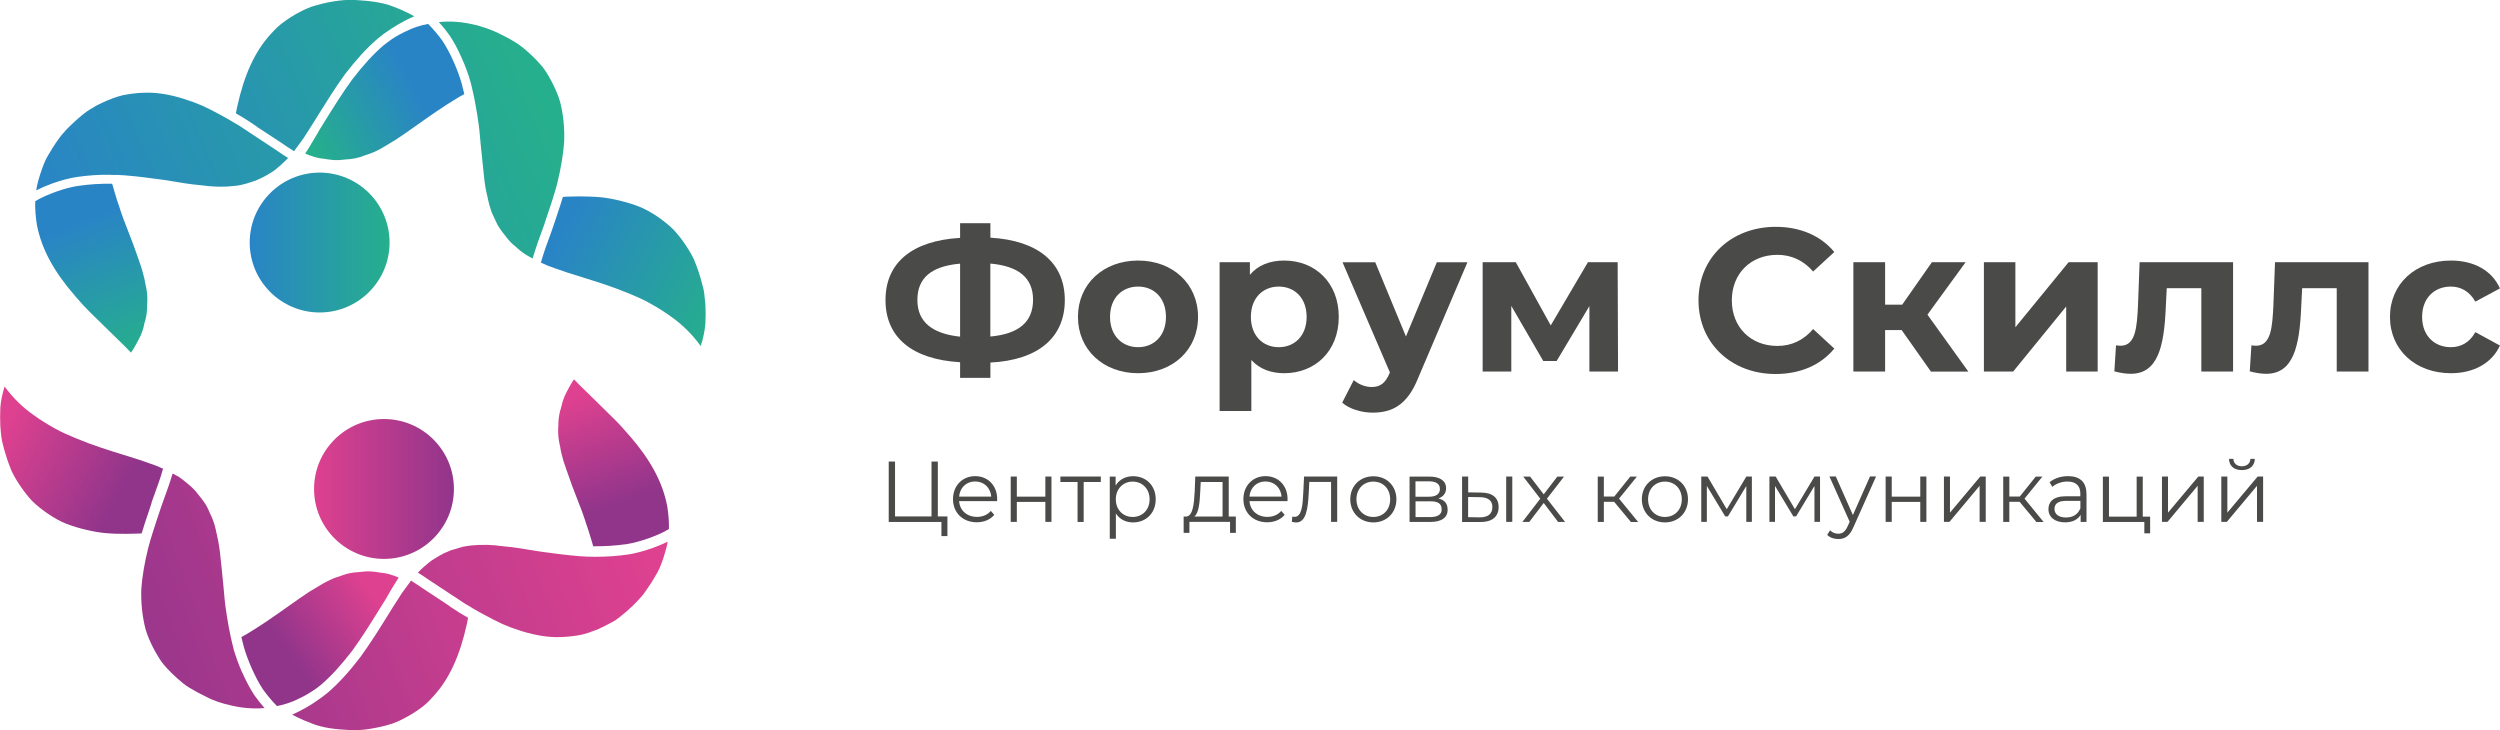 <?xml version="1.0" encoding="UTF-8"?> <svg xmlns="http://www.w3.org/2000/svg" xmlns:xlink="http://www.w3.org/1999/xlink" id="_Слой_2" data-name="Слой 2" viewBox="0 0 380.35 111.09"><defs><style> .cls-1 { fill: url(#_Безымянный_градиент_40-5); } .cls-1, .cls-2, .cls-3, .cls-4, .cls-5, .cls-6, .cls-7, .cls-8, .cls-9, .cls-10, .cls-11, .cls-12, .cls-13, .cls-14, .cls-15 { stroke-width: 0px; } .cls-2 { fill: url(#_Безымянный_градиент_40-6); } .cls-3 { fill: url(#_Безымянный_градиент_60-4); } .cls-4 { fill: url(#_Безымянный_градиент_60-5); } .cls-5 { fill: url(#_Безымянный_градиент_60-3); } .cls-6 { fill: url(#_Безымянный_градиент_40-4); } .cls-7 { fill: url(#_Безымянный_градиент_40-2); } .cls-8 { fill: url(#_Безымянный_градиент_60-6); } .cls-9 { fill: url(#_Безымянный_градиент_60-2); } .cls-10 { fill: url(#_Безымянный_градиент_29); } .cls-11 { fill: url(#_Безымянный_градиент_40); } .cls-12 { fill: url(#_Безымянный_градиент_40-3); } .cls-13 { fill: url(#_Безымянный_градиент_60); } .cls-14 { fill: url(#_Безымянный_градиент_89); } .cls-15 { fill: #4a4a49; } </style><linearGradient id="_Безымянный_градиент_60" data-name="Безымянный градиент 60" x1="37.87" y1="36.9" x2="59.38" y2="36.9" gradientUnits="userSpaceOnUse"><stop offset="0" stop-color="#2984c6"></stop><stop offset="1" stop-color="#26af8c"></stop></linearGradient><linearGradient id="_Безымянный_градиент_29" data-name="Безымянный градиент 29" x1="47.66" y1="74.39" x2="69.17" y2="74.39" gradientUnits="userSpaceOnUse"><stop offset="0" stop-color="#de418f"></stop><stop offset="1" stop-color="#91358b"></stop></linearGradient><linearGradient id="_Безымянный_градиент_89" data-name="Безымянный градиент 89" x1="46.49" y1="20.93" x2="62.51" y2="12.25" gradientUnits="userSpaceOnUse"><stop offset="0" stop-color="#26af8c"></stop><stop offset="1" stop-color="#2984c6"></stop></linearGradient><linearGradient id="_Безымянный_градиент_60-2" data-name="Безымянный градиент 60" x1="86.15" y1="33.94" x2="110.6" y2="46.44" xlink:href="#_Безымянный_градиент_60"></linearGradient><linearGradient id="_Безымянный_градиент_60-3" data-name="Безымянный градиент 60" x1="15.99" y1="46.07" x2="83.5" y2="17.29" xlink:href="#_Безымянный_градиент_60"></linearGradient><linearGradient id="_Безымянный_градиент_60-4" data-name="Безымянный градиент 60" x1="12.18" y1="33.64" x2="20.3" y2="53.99" xlink:href="#_Безымянный_градиент_60"></linearGradient><linearGradient id="_Безымянный_градиент_60-5" data-name="Безымянный градиент 60" x1="15.18" y1="25.18" x2="73" y2=".53" xlink:href="#_Безымянный_градиент_60"></linearGradient><linearGradient id="_Безымянный_градиент_60-6" data-name="Безымянный градиент 60" x1="5.59" y1="30.81" x2="74.25" y2="1.53" xlink:href="#_Безымянный_градиент_60"></linearGradient><linearGradient id="_Безымянный_градиент_40" data-name="Безымянный градиент 40" x1="44.09" y1="99.65" x2="56.9" y2="90.54" gradientUnits="userSpaceOnUse"><stop offset="0" stop-color="#91358b"></stop><stop offset="1" stop-color="#de418f"></stop></linearGradient><linearGradient id="_Безымянный_градиент_40-2" data-name="Безымянный градиент 40" x1="17.82" y1="75.73" x2=".01" y2="66.42" xlink:href="#_Безымянный_градиент_40"></linearGradient><linearGradient id="_Безымянный_градиент_40-3" data-name="Безымянный градиент 40" x1="11.69" y1="97.58" x2="89.22" y2="69.81" xlink:href="#_Безымянный_градиент_40"></linearGradient><linearGradient id="_Безымянный_градиент_40-4" data-name="Безымянный градиент 40" x1="94.66" y1="76.29" x2="88.93" y2="59.93" xlink:href="#_Безымянный_градиент_40"></linearGradient><linearGradient id="_Безымянный_градиент_40-5" data-name="Безымянный градиент 40" x1="22.64" y1="112.99" x2="90.28" y2="88.77" xlink:href="#_Безымянный_градиент_40"></linearGradient><linearGradient id="_Безымянный_градиент_40-6" data-name="Безымянный градиент 40" x1="19.22" y1="111.43" x2="98.8" y2="82.94" xlink:href="#_Безымянный_градиент_40"></linearGradient></defs><g id="_Слой_1-2" data-name="Слой 1"><g><g><g><path class="cls-15" d="M150.68,55.14v2.35h-4.61v-2.38c-7.33-.43-11.35-3.8-11.35-9.46s4.02-9.03,11.35-9.46v-2.23h4.61v2.2c7.3.43,11.32,3.84,11.32,9.5s-3.99,9.12-11.32,9.5ZM146.07,51.21v-11.1c-4.39.4-6.5,2.17-6.5,5.54s2.32,5.13,6.5,5.57ZM157.17,45.61c0-3.34-2.2-5.13-6.5-5.51v11.1c4.36-.4,6.5-2.23,6.5-5.6Z"></path><path class="cls-15" d="M164,48.21c0-5.01,3.87-8.57,9.15-8.57s9.12,3.56,9.12,8.57-3.84,8.57-9.12,8.57-9.15-3.56-9.15-8.57ZM177.39,48.21c0-2.88-1.82-4.61-4.24-4.61s-4.27,1.73-4.27,4.61,1.86,4.61,4.27,4.61,4.24-1.73,4.24-4.61Z"></path><path class="cls-15" d="M203.68,48.21c0,5.23-3.62,8.57-8.29,8.57-2.07,0-3.77-.65-5.01-2.01v7.76h-4.83v-22.64h4.61v1.92c1.21-1.45,3-2.17,5.23-2.17,4.67,0,8.29,3.34,8.29,8.57ZM198.79,48.21c0-2.88-1.83-4.61-4.24-4.61s-4.24,1.73-4.24,4.61,1.83,4.61,4.24,4.61,4.24-1.73,4.24-4.61Z"></path><path class="cls-15" d="M223.26,39.89l-7.52,17.66c-1.61,4.02-3.9,5.23-6.9,5.23-1.7,0-3.56-.56-4.64-1.52l1.76-3.43c.74.65,1.76,1.05,2.72,1.05,1.33,0,2.07-.59,2.72-2.07l.06-.15-7.21-16.76h4.98l4.67,11.29,4.7-11.29h4.64Z"></path><path class="cls-15" d="M241.81,56.53v-9.96l-4.98,8.35h-2.04l-4.86-8.38v9.99h-4.36v-16.64h5.04l5.32,9.62,5.66-9.62h4.52l.06,16.64h-4.36Z"></path><path class="cls-15" d="M258.41,45.71c0-6.53,5.01-11.2,11.75-11.2,3.74,0,6.87,1.36,8.91,3.83l-3.22,2.97c-1.45-1.67-3.28-2.54-5.44-2.54-4.05,0-6.93,2.85-6.93,6.93s2.88,6.93,6.93,6.93c2.17,0,3.99-.87,5.44-2.57l3.22,2.97c-2.04,2.5-5.17,3.87-8.94,3.87-6.71,0-11.72-4.67-11.72-11.2Z"></path><path class="cls-15" d="M289.31,50.22h-2.51v6.31h-4.83v-16.64h4.83v6.46h2.6l4.52-6.46h5.13l-5.81,7.98,6.22,8.66h-5.69l-4.45-6.31Z"></path><path class="cls-15" d="M301.83,39.89h4.79v9.9l8.1-9.9h4.42v16.64h-4.79v-9.9l-8.07,9.9h-4.45v-16.64Z"></path><path class="cls-15" d="M339.74,39.89v16.64h-4.83v-12.68h-5.26l-.15,2.94c-.25,5.94-1.21,10.08-5.32,10.08-.74,0-1.55-.12-2.5-.37l.25-3.96c.25.03.5.06.71.06,2.29,0,2.47-2.88,2.63-6.03l.25-6.68h14.23Z"></path><path class="cls-15" d="M360.34,39.89v16.64h-4.83v-12.68h-5.26l-.15,2.94c-.25,5.94-1.21,10.08-5.32,10.08-.74,0-1.55-.12-2.5-.37l.25-3.96c.25.03.5.06.71.06,2.29,0,2.47-2.88,2.63-6.03l.25-6.68h14.23Z"></path><path class="cls-15" d="M363.61,48.21c0-5.01,3.87-8.57,9.28-8.57,3.5,0,6.25,1.52,7.45,4.24l-3.74,2.01c-.9-1.58-2.23-2.29-3.74-2.29-2.44,0-4.36,1.7-4.36,4.61s1.92,4.61,4.36,4.61c1.52,0,2.85-.68,3.74-2.29l3.74,2.04c-1.21,2.66-3.96,4.21-7.45,4.21-5.41,0-9.28-3.56-9.28-8.57Z"></path></g><g><path class="cls-15" d="M144.14,78.57v2.99h-.91v-2.15h-8.02v-9.19h.96v8.35h5.55v-8.35h.96v8.35h1.46Z"></path><path class="cls-15" d="M151.69,76.24h-5.77c.1,1.44,1.21,2.4,2.72,2.4.84,0,1.59-.3,2.11-.91l.52.6c-.62.73-1.57,1.13-2.66,1.13-2.15,0-3.62-1.47-3.62-3.52s1.43-3.5,3.37-3.5,3.35,1.43,3.35,3.5c0,.08-.01.18-.01.29ZM145.92,75.55h4.89c-.12-1.35-1.1-2.3-2.45-2.3s-2.32.94-2.44,2.3Z"></path><path class="cls-15" d="M153.77,72.5h.93v3.06h4.34v-3.06h.93v6.9h-.93v-3.04h-4.34v3.04h-.93v-6.9Z"></path><path class="cls-15" d="M167.48,73.33h-2.61v6.08h-.93v-6.08h-2.61v-.83h6.15v.83Z"></path><path class="cls-15" d="M175.83,75.96c0,2.1-1.47,3.52-3.44,3.52-1.1,0-2.05-.47-2.62-1.36v3.84h-.93v-9.45h.89v1.36c.56-.92,1.52-1.42,2.66-1.42,1.97,0,3.44,1.42,3.44,3.5ZM174.9,75.96c0-1.6-1.12-2.69-2.57-2.69s-2.57,1.09-2.57,2.69,1.1,2.69,2.57,2.69,2.57-1.08,2.57-2.69Z"></path><path class="cls-15" d="M188.02,78.59v2.48h-.88v-1.67h-6.18v1.67h-.88v-2.48h.39c1.02-.07,1.19-1.92,1.29-3.78l.09-2.31h5.09v6.09h1.08ZM181.7,78.59h4.3v-5.26h-3.32l-.08,1.54c-.07,1.57-.21,3.2-.91,3.73Z"></path><path class="cls-15" d="M195.87,76.24h-5.77c.1,1.44,1.21,2.4,2.72,2.4.84,0,1.59-.3,2.11-.91l.52.6c-.62.73-1.57,1.13-2.66,1.13-2.15,0-3.62-1.47-3.62-3.52s1.43-3.5,3.37-3.5,3.35,1.43,3.35,3.5c0,.08-.01.18-.01.29ZM190.09,75.55h4.89c-.12-1.35-1.1-2.3-2.45-2.3s-2.32.94-2.44,2.3Z"></path><path class="cls-15" d="M203.44,72.5v6.9h-.93v-6.08h-3.31l-.09,1.71c-.12,2.42-.42,4.46-1.9,4.46-.21,0-.42-.04-.67-.1l.07-.8c.12.03.24.05.33.05,1.14,0,1.25-1.85,1.34-3.67l.12-2.47h5.05Z"></path><path class="cls-15" d="M205.43,75.96c0-2.05,1.5-3.5,3.52-3.5s3.5,1.46,3.5,3.5-1.48,3.52-3.5,3.52-3.52-1.47-3.52-3.52ZM211.5,75.96c0-1.61-1.09-2.69-2.56-2.69s-2.57,1.08-2.57,2.69,1.1,2.69,2.57,2.69,2.56-1.08,2.56-2.69Z"></path><path class="cls-15" d="M220.25,77.53c0,1.19-.87,1.88-2.66,1.88h-3.14v-6.9h3.04c1.56,0,2.52.63,2.52,1.77,0,.77-.45,1.3-1.17,1.56.96.22,1.4.79,1.4,1.69ZM215.35,75.57h2.07c1.06,0,1.65-.41,1.65-1.18s-.59-1.16-1.65-1.16h-2.07v2.34ZM219.33,77.48c0-.83-.53-1.21-1.69-1.21h-2.28v2.4h2.19c1.17,0,1.79-.37,1.79-1.19Z"></path><path class="cls-15" d="M228,77.15c0,1.47-1.01,2.3-2.83,2.27h-2.73v-6.92h.93v2.41l1.97.03c1.73.01,2.66.79,2.66,2.21ZM227.05,77.15c0-1.02-.66-1.5-1.94-1.51l-1.75-.03v3.07l1.75.03c1.27.01,1.94-.53,1.94-1.56ZM229.15,72.5h.93v6.9h-.93v-6.9Z"></path><path class="cls-15" d="M237.05,79.41l-2.19-2.89-2.2,2.89h-1.05l2.73-3.54-2.6-3.36h1.05l2.07,2.7,2.07-2.7h1.02l-2.6,3.36,2.76,3.54h-1.06Z"></path><path class="cls-15" d="M245.59,76.34h-1.58v3.07h-.93v-6.9h.93v3.03h1.59l2.43-3.03h1.01l-2.72,3.35,2.91,3.56h-1.1l-2.55-3.07Z"></path><path class="cls-15" d="M249.79,75.96c0-2.05,1.5-3.5,3.52-3.5s3.5,1.46,3.5,3.5-1.48,3.52-3.5,3.52-3.52-1.47-3.52-3.52ZM255.87,75.96c0-1.61-1.09-2.69-2.56-2.69s-2.57,1.08-2.57,2.69,1.1,2.69,2.57,2.69,2.56-1.08,2.56-2.69Z"></path><path class="cls-15" d="M266.53,72.5v6.9h-.85v-5.46l-2.79,4.62h-.42l-2.79-4.63v5.47h-.85v-6.9h.95l2.93,4.97,2.98-4.97h.87Z"></path><path class="cls-15" d="M276.9,72.5v6.9h-.85v-5.46l-2.79,4.62h-.42l-2.79-4.63v5.47h-.85v-6.9h.95l2.93,4.97,2.98-4.97h.87Z"></path><path class="cls-15" d="M285.42,72.5l-3.45,7.73c-.58,1.35-1.31,1.78-2.3,1.78-.64,0-1.26-.21-1.68-.63l.43-.7c.34.34.76.52,1.26.52.62,0,1.04-.29,1.43-1.15l.3-.67-3.08-6.89h.97l2.6,5.87,2.6-5.87h.92Z"></path><path class="cls-15" d="M286.88,72.5h.93v3.06h4.34v-3.06h.93v6.9h-.93v-3.04h-4.34v3.04h-.93v-6.9Z"></path><path class="cls-15" d="M295.74,72.5h.93v5.49l4.61-5.49h.83v6.9h-.93v-5.49l-4.59,5.49h-.84v-6.9Z"></path><path class="cls-15" d="M307.28,76.34h-1.58v3.07h-.93v-6.9h.93v3.03h1.59l2.43-3.03h1.01l-2.72,3.35,2.91,3.56h-1.1l-2.55-3.07Z"></path><path class="cls-15" d="M317.44,75.13v4.28h-.89v-1.08c-.42.71-1.23,1.14-2.38,1.14-1.56,0-2.52-.81-2.52-2.01,0-1.06.68-1.96,2.66-1.96h2.19v-.42c0-1.18-.67-1.82-1.96-1.82-.89,0-1.73.32-2.3.81l-.42-.7c.7-.59,1.72-.93,2.81-.93,1.79,0,2.8.89,2.8,2.68ZM316.51,77.33v-1.13h-2.17c-1.34,0-1.77.53-1.77,1.23,0,.8.64,1.3,1.75,1.3s1.82-.5,2.19-1.4Z"></path><path class="cls-15" d="M327.12,78.59v2.55h-.88v-1.73h-6.31v-6.9h.93v6.09h4.21v-6.09h.93v6.09h1.12Z"></path><path class="cls-15" d="M328.91,72.5h.93v5.49l4.61-5.49h.83v6.9h-.93v-5.49l-4.59,5.49h-.84v-6.9Z"></path><path class="cls-15" d="M337.94,72.5h.93v5.49l4.61-5.49h.83v6.9h-.93v-5.49l-4.59,5.49h-.84v-6.9ZM339.12,69.81h.67c.01.7.54,1.13,1.29,1.13s1.27-.43,1.3-1.13h.67c-.03,1.1-.8,1.71-1.97,1.71s-1.93-.6-1.96-1.71Z"></path></g></g><g><path class="cls-13" d="M48.63,26.26c-5.87,0-10.64,4.77-10.64,10.64s4.77,10.64,10.64,10.64,10.64-4.77,10.64-10.64-4.77-10.64-10.64-10.64Z"></path><circle class="cls-10" cx="58.42" cy="74.39" r="10.64"></circle><path class="cls-14" d="M58.97,6.43l-.06.04c-.19.15-.38.29-.57.44-1.54,1.32-3.05,2.97-4.76,5.19-1.53,2.11-2.82,4.18-4.06,6.18l-.06.1c-.29.47-.58.94-.86,1.39-.12.21-.24.41-.36.62-.22.39-.44.77-.67,1.13-.24.44-.51.85-.76,1.25l-.24.38c-.05.07-.09.15-.14.22.25.11.48.2.71.28h.03c.47.19.93.32,1.43.42.19.02.42.05.67.09h.05c.72.12,1.54.25,2.37.19.2-.03.4-.04.61-.06.1,0,.2-.02.3-.03.46-.03.94-.07,1.38-.16.39-.08.77-.19,1.05-.28l.47-.18c.21-.07.42-.15.63-.21.63-.21,1.28-.51,1.98-.91l2.11-1.27c.92-.61,1.94-1.31,3.31-2.29,1.75-1.24,3.92-2.78,6.32-4.21.18-.1.36-.2.55-.3l.24-.13c-.11-.47-.23-.97-.39-1.59-.32-1.09-.71-2.16-1.21-3.29-.56-1.27-1.13-2.32-1.72-3.22-.67-.93-1.4-1.79-2.18-2.58-1.27.24-2.33.59-3.33,1.1-.75.34-1.46.73-2.17,1.2l-.21.15c-.15.11-.3.21-.45.33Z"></path><path class="cls-9" d="M107.28,46c-.07-.82-.13-1.67-.37-2.49-.36-1.44-.81-2.81-1.34-4.06-.5-1.03-1.13-2.04-1.97-3.17-.33-.43-.7-.87-1.11-1.32-.39-.4-.83-.77-1.24-1.1-.81-.66-1.71-1.26-2.66-1.78-.9-.52-1.95-.89-2.86-1.17-.96-.29-1.96-.53-2.99-.71-.9-.17-1.9-.26-3.06-.29-.99-.04-2.01-.04-3.13,0-.3,0-.61.03-.91.05-.26.87-.55,1.74-.83,2.57l-.23.7c-.17.49-.33.96-.48,1.42-.12.37-.26.76-.4,1.13l-.17.46c-.21.54-.38,1.01-.53,1.46-.24.67-.42,1.3-.61,1.9v.04c-.03.08-.06.15-.08.23l-.02.09c.76.36,1.46.64,2.19.88,1.23.45,2.56.87,4.04,1.32l.12.04c2.22.69,4.52,1.41,6.87,2.38l.44.18c.98.41,1.99.84,2.9,1.37,1.1.6,2.15,1.26,3.13,1.96,1.79,1.25,3.31,2.74,4.63,4.56.41-1.28.63-2.4.71-3.49.05-.91.05-1.83,0-2.74l-.02-.4Z"></path><path class="cls-5" d="M70.28,8.9c.54,1.21.96,2.35,1.28,3.48.14.49.25.98.35,1.44.05.18.09.37.13.56.04.19.08.39.12.59.07.32.13.65.19.99.2,1.05.35,2.09.49,3.07.08.63.15,1.32.22,2.17l.08.87c.12,1.29.25,2.51.38,3.68l.19,1.78c.11.9.25,1.65.43,2.32l.02.08c.03.19.07.38.12.55.04.19.08.37.13.56.05.21.11.4.18.6.04.15.08.27.13.4v.03s.03.03.03.06c0,.02.01.03.02.05v.04c.08.18.16.37.25.56.02.06.05.12.08.17.06.16.13.31.2.43l.36.76s.04.09.07.13c.12.2.25.4.39.61.1.15.22.31.35.48l.45.57c.15.21.31.42.49.61.15.18.32.35.55.57.09.09.2.18.29.25l.06.05c.09.07.18.14.26.22.01.01.04.03.06.05.02.02.04.03.05.05.07.06.13.11.19.17.06.05.12.1.18.15.05.03.09.07.12.1.14.12.31.24.48.36.15.1.31.2.47.3.11.07.23.14.35.21.09.06.18.1.25.14.11.06.21.12.32.17.01-.03.02-.06.03-.09v-.04c.2-.63.39-1.28.63-1.97.1-.3.21-.6.32-.92.07-.19.14-.38.21-.58l.12-.32c.15-.4.31-.82.44-1.22.07-.22.15-.45.22-.68.08-.24.16-.49.25-.75l.16-.47c.27-.79.54-1.61.79-2.43l.07-.24c.04-.11.07-.23.11-.34.03-.09.05-.18.08-.27.03-.1.06-.21.09-.32.09-.33.18-.64.26-.96.55-2.3.88-4.31,1.01-6.13.08-2.15-.12-4.15-.62-6.12-.29-.96-.68-1.91-1.2-2.91-.06-.13-.13-.25-.2-.38l-.02-.04c-.11-.2-.22-.4-.34-.6-.12-.21-.24-.41-.36-.59-.22-.34-.43-.63-.63-.88-.03-.04-.07-.08-.1-.11-.06-.07-.12-.13-.18-.2-.77-.89-1.67-1.74-2.75-2.62-.47-.37-1.03-.74-1.71-1.12-.19-.11-.38-.22-.58-.32-.2-.11-.4-.21-.6-.31-.12-.06-.24-.12-.37-.18-.12-.06-.25-.13-.37-.19-1.22-.57-2.47-1-3.7-1.29-.7-.16-1.34-.27-1.97-.35-.89-.1-1.68-.13-2.44-.09-.17,0-.33,0-.48.03-.15,0-.3.02-.44.03.63.7,1.17,1.37,1.65,2.06.66.99,1.26,2.11,1.84,3.44Z"></path><path class="cls-3" d="M11.37,44.97l.42.48c.61.7,1.19,1.36,1.87,2.02l2.42,2.37c.66.66,1.2,1.19,1.71,1.67l.29.28c.66.64,1.28,1.25,1.85,1.86.42-.6.76-1.22,1.15-1.97.26-.46.46-.91.6-1.37.08-.21.13-.42.18-.62l.03-.14c.05-.24.12-.56.23-.87.18-.68.27-1.4.26-2.15h0c.06-.91.05-1.56-.04-2.18-.05-.37-.12-.74-.21-1.1l-.08-.4c-.04-.24-.08-.48-.15-.72-.15-.67-.37-1.41-.7-2.33-.15-.39-.29-.79-.42-1.19l-.04-.11c-.13-.39-.27-.78-.42-1.19l-1.02-2.65c-.38-.94-.7-1.81-1.04-2.83v-.04c-.33-.95-.66-1.93-.95-2.97v-.04c-.09-.28-.17-.56-.25-.83-1.75-.02-3.43.08-5.16.33-1.05.16-2.12.44-3.47.92-.96.36-2.08.8-3.07,1.41-.04,1.05.04,2.22.25,3.58.7,3.64,2.53,7.06,5.76,10.77Z"></path><path class="cls-4" d="M39.09,19.3l.14.09,3.5,2.29c.77.54,1.41.96,2,1.32.23-.3.45-.61.69-.93l.27-.37c.16-.22.32-.45.48-.66.42-.64.85-1.32,1.3-2.03l.04-.06c.24-.39.49-.79.74-1.19l.21-.34c1.23-1.97,2.5-4.01,4.03-6.13,1.78-2.31,3.36-4.03,4.99-5.42.13-.11.27-.21.4-.32.12-.1.24-.19.36-.29.07-.05.13-.08.18-.13.75-.54,1.49-1.02,2.21-1.44.71-.4,1.52-.85,2.41-1.21-.27-.15-.56-.31-.91-.48-.69-.35-1.45-.68-2.34-1.01-1.7-.67-3.68-.86-5.58-.98-.3-.02-.59-.03-.87-.03-1.19,0-2.33.18-3.3.36-.56.11-1.22.26-1.87.45-.63.16-1.15.35-1.66.59-1.05.48-2.05,1.06-2.99,1.71-.4.29-.86.63-1.25.98-.34.32-.7.7-1.1,1.14-2.39,2.61-4.01,6.14-5.1,11.1-.03.18-.07.37-.11.56-.02.12-.05.25-.07.37.35.2.71.42,1.09.65l.24.15c.65.4,1.27.82,1.87,1.23Z"></path><path class="cls-8" d="M16.87,26.61c.12,0,.25,0,.37,0,.06,0,.13,0,.2,0,.11,0,.2,0,.3,0,.1,0,.2,0,.3.01l.99.06c1.96.16,3.77.4,5.52.64l.81.11c1.76.3,3.57.62,5.19.75.86.12,1.7.19,2.5.22.19,0,.38,0,.57,0,.6.01,1.17-.02,1.74-.09h.07c.43-.03.81-.08,1.17-.16.27-.05.5-.12.74-.19h.05c.26-.08.51-.16.76-.24.5-.14.94-.31,1.38-.53l.02-.02h.03c.42-.19.85-.42,1.31-.7l.03-.02c.19-.11.4-.23.62-.38l.06-.04c.24-.18.49-.36.72-.58l.06-.05c.19-.15.39-.32.59-.53.08-.07.16-.14.23-.21.08-.07.15-.13.2-.19.14-.13.28-.27.43-.44-.55-.34-1.16-.73-1.88-1.24l-3.79-2.5c-.54-.37-1.1-.74-1.66-1.1-.23-.14-.46-.28-.69-.41l-.32-.19c-.18-.11-.35-.21-.52-.31-.18-.1-.36-.2-.53-.3l-.14-.08c-.25-.14-.48-.28-.72-.4-.92-.51-1.85-.98-2.82-1.43-.8-.35-1.68-.67-2.86-1.05-2.01-.62-3.77-.92-5.39-.92h0c-.23,0-.44,0-.66.01-1.09.04-2.17.17-3.22.39-.13.03-.27.07-.42.12-.22.05-.43.12-.67.21-.22.06-.43.14-.66.24-.44.16-.91.36-1.41.6-.13.05-.26.12-.41.2-.14.08-.27.14-.4.2l-.35.21c-.72.4-1.37.85-1.97,1.36-.54.46-1.12.96-1.7,1.53-.19.18-.37.37-.54.55l-.06.06c-.11.12-.23.25-.34.39-.13.13-.24.26-.36.41-.67.87-1.23,1.71-1.68,2.49-.09.14-.18.29-.27.44l-.04.06s-.05.09-.07.14c-.08.12-.14.23-.2.34l-.05.1s-.02.04-.02.06c-.12.22-.21.43-.29.63-.09.21-.17.41-.24.61l-.07.2c-.22.61-.41,1.2-.58,1.81-.15.52-.24,1.03-.33,1.5.71-.36,1.5-.69,2.46-1.05,1.46-.51,2.6-.81,3.72-.98,1.71-.25,3.4-.37,5.18-.34Z"></path><path class="cls-11" d="M53.57,99.03c1.5-2.08,2.75-4.07,4.11-6.27l.4-.64c.2-.33.4-.65.6-.96.27-.49.57-1.02.89-1.55.25-.43.51-.85.85-1.37l.23-.37c-.23-.1-.43-.18-.62-.25-.49-.18-.95-.31-1.4-.4-.19-.02-.42-.05-.66-.09h-.06c-.68-.12-1.52-.25-2.34-.19-.19.03-.39.04-.6.06-.11,0-.22.02-.32.03-.45.03-.93.07-1.37.16-.36.07-.7.16-1.03.28l-.33.12c-.27.1-.52.19-.79.26-.62.22-1.28.53-1.95.91l-2.11,1.26c-1.02.67-2.08,1.42-3.21,2.22l-.1.07c-1.97,1.39-4,2.84-6.33,4.22l-.18.1c-.17.1-.35.2-.53.29.11.49.23.98.37,1.49.31,1.07.71,2.14,1.21,3.28.59,1.32,1.14,2.33,1.71,3.2.65.9,1.36,1.76,2.13,2.53,1.22-.24,2.28-.6,3.24-1.09.91-.41,1.78-.92,2.65-1.53h.03s.02-.03.03-.04c.26-.19.51-.38.74-.57,1.56-1.34,3.06-2.99,4.74-5.17Z"></path><path class="cls-7" d="M23.03,76.52c.2-.59.39-1.11.57-1.58l.08-.23c.15-.42.3-.83.44-1.23.26-.7.45-1.37.62-1.95l.05-.16.02-.06c-.72-.34-1.39-.6-2.08-.82h0c-1.28-.47-2.68-.9-4.03-1.32-2.02-.62-4.53-1.4-7-2.43l-.41-.17c-.99-.42-2.01-.85-2.93-1.38-1.14-.63-2.17-1.27-3.14-1.97-1.72-1.19-3.21-2.63-4.52-4.41-.37,1.19-.58,2.24-.65,3.26-.04.92-.04,1.84,0,2.72l.02.22c.07.96.14,1.82.38,2.66.36,1.44.81,2.8,1.34,4.05.49,1.02,1.14,2.05,1.96,3.14.32.43.68.87,1.1,1.32.38.39.82.76,1.23,1.09.84.66,1.72,1.26,2.64,1.77.9.53,1.99.89,2.84,1.15.96.29,1.96.53,2.98.71.89.17,1.86.26,3.05.3,1.03.03,2.05.03,3.11-.01.16,0,.32-.01.48-.02.12,0,.25-.01.37-.02.3-1.01.64-2.01.96-2.97l.08-.23c.08-.25.16-.49.24-.73.08-.23.15-.46.23-.69Z"></path><path class="cls-12" d="M36.85,102.35c-.52-1.21-.94-2.35-1.28-3.49-.11-.44-.22-.87-.32-1.31-.05-.21-.1-.43-.14-.65l-.02-.08c-.05-.21-.09-.43-.13-.64-.05-.2-.09-.42-.13-.64l-.05-.28c-.17-.93-.33-1.94-.49-3.07-.08-.64-.15-1.33-.22-2.18l-.08-.86c-.16-1.74-.33-3.33-.5-4.87l-.07-.59c-.11-.87-.25-1.62-.42-2.3v-.04c-.03-.09-.05-.21-.08-.33-.02-.1-.04-.2-.06-.3-.03-.11-.06-.22-.08-.33-.03-.11-.05-.22-.08-.33,0-.04-.02-.07-.03-.1v-.03c-.04-.14-.08-.28-.13-.4-.04-.12-.08-.24-.12-.35l-.03-.08c-.08-.2-.16-.41-.25-.61-.02-.05-.05-.09-.07-.13l-.02-.04s-.03-.07-.05-.11l-.02-.04s-.03-.06-.04-.09c-.01-.04-.03-.07-.05-.11-.04-.08-.06-.15-.09-.21l-.04-.1-.24-.5c-.14-.28-.31-.56-.53-.85-.2-.29-.43-.6-.74-.97-.35-.48-.68-.85-1.04-1.18-.17-.17-.35-.32-.5-.44l-.26-.22c-.11-.09-.22-.18-.34-.27-.04-.03-.09-.07-.12-.1-.12-.1-.26-.21-.41-.32-.17-.14-.37-.27-.59-.39-.09-.05-.17-.1-.26-.13-.15-.09-.29-.16-.44-.24h-.03s-.08.25-.08.25c-.17.55-.34,1.12-.55,1.7-.15.46-.34.95-.51,1.43l-.03.08c-.18.48-.36.99-.54,1.52l-.05.14c-.14.42-.29.85-.43,1.29l-.16.47c-.25.74-.5,1.5-.73,2.26-.08.23-.15.46-.21.69-.09.27-.16.49-.2.7-.08.23-.13.44-.19.67l-.06.23c-.54,2.2-.88,4.2-1.02,6.11-.07,2.13.14,4.13.63,6.09.27.92.66,1.86,1.18,2.88.03.06.06.12.1.18s.06.13.1.19l.07.13c.11.19.21.38.34.58.13.23.27.46.43.7l.11.17h-.01c.58.8,1.32,1.6,2.26,2.45l.26.24c.58.52,1.17,1.03,1.83,1.42.28.17.53.31.77.44.32.2.63.36.94.51.16.08.32.16.5.25.16.1.31.17.44.23,1.09.56,2.26.96,3.79,1.29.07.02.15.04.21.05.24.06.48.1.71.14l.12.02c.2.03.39.07.6.09.83.11,1.69.15,2.56.13.21-.01.4-.02.59-.04.08,0,.15,0,.22-.01-.52-.58-1.01-1.2-1.51-1.9-.65-.98-1.26-2.11-1.86-3.46Z"></path><path class="cls-6" d="M95.78,66.3l-.35-.4c-.58-.67-1.21-1.39-1.93-2.09l-2.42-2.38c-.56-.56-1.13-1.12-1.71-1.68-.64-.62-1.38-1.33-2.05-2.04-.37.54-.69,1.11-1.07,1.85-.25.46-.44.89-.59,1.36-.1.27-.16.54-.2.74l-.03.1c-.06.26-.13.52-.22.78-.17.66-.26,1.37-.26,2.11-.06.87-.04,1.54.05,2.17.05.37.12.74.21,1.08l.11.64c.03.17.06.33.11.5.15.68.38,1.41.7,2.3l.1.28c.13.35.25.69.37,1.04.11.33.25.73.41,1.17l1.02,2.65c.33.79.64,1.64,1.04,2.84v.04c.33.95.66,1.93.95,2.96.08.26.15.53.23.79,1.69.02,3.34-.08,5.07-.32.99-.16,2.05-.44,3.44-.92,1-.37,2.06-.8,3.01-1.38.03-1.09-.06-2.23-.26-3.49-.7-3.62-2.52-7.02-5.74-10.72Z"></path><path class="cls-1" d="M68.45,92.24l-4-2.64c-.69-.47-1.32-.89-1.91-1.27-.25.34-.51.69-.76,1.04-.2.28-.41.56-.62.84-.38.57-.76,1.17-1.16,1.81l-.06.09c-.23.36-.46.74-.7,1.12l-.21.34c-1.32,2.13-2.63,4.22-4.19,6.38-1.76,2.3-3.35,4.04-5,5.45-.23.19-.47.37-.72.56l-.06.05c-.07.05-.14.1-.21.15-.13.1-.27.19-.4.28-.53.39-1.12.77-1.79,1.16-.69.39-1.43.79-2.21,1.12.23.13.48.26.71.37.7.35,1.48.68,2.32.99,1.71.69,3.68.88,5.56.98,1.53.12,2.94-.1,4.13-.33.62-.12,1.25-.26,1.86-.44.65-.18,1.17-.37,1.63-.59,1.08-.51,2.08-1.08,2.97-1.7.44-.31.86-.62,1.24-.97.34-.32.71-.7,1.09-1.13,2.39-2.61,4.01-6.13,5.09-11.06.05-.28.11-.57.16-.85-.44-.25-.85-.5-1.27-.75-.52-.32-1.02-.66-1.51-.98Z"></path><path class="cls-2" d="M90.51,84.71c-.76,0-1.54-.03-2.32-.09-1.96-.16-3.78-.4-5.53-.64l-1.14-.17c-1.73-.29-3.37-.57-4.85-.69-.98-.13-1.73-.19-2.41-.22h0c-.11,0-.23,0-.34,0-.78-.02-1.42.01-1.99.07-.5.04-.91.09-1.27.17-.23.03-.42.09-.62.16l-.19.05c-.22.07-.43.13-.65.2l-.08.02c-.43.1-.86.27-1.34.51h-.05c-.51.25-.94.49-1.35.75-.12.06-.22.12-.34.21-.11.06-.19.11-.28.17-.29.2-.53.39-.77.6-.04.02-.05.04-.07.06-.31.25-.61.52-.94.84l-.06.06c-.07.08-.15.15-.22.23-.04.04-.08.08-.12.12.53.33,1.1.71,1.77,1.17l3.49,2.3c.63.42,1.3.87,1.96,1.29l.26.15c.21.13.41.25.61.36.14.09.28.17.41.25l.21.12c.22.12.43.24.63.36.15.08.3.16.45.24.12.07.24.13.35.19.96.53,1.87.99,2.8,1.42.8.35,1.71.69,2.85,1.05,2.27.69,4.24.99,6.02.9,1.12-.04,2.2-.17,3.2-.38.58-.14,1.22-.35,1.92-.64l.15-.06v.03c.34-.14.7-.31,1.05-.49.14-.05.26-.12.39-.19.15-.07.32-.15.48-.25.05-.02.09-.05.13-.07.11-.06.2-.11.29-.15.24-.13.47-.25.69-.39l.05-.04c.21-.15.41-.3.6-.46.68-.53,1.3-1.06,1.88-1.63.16-.15.32-.31.48-.47.06-.07.13-.13.19-.2.06-.06.12-.13.18-.19.25-.26.49-.53.73-.82.34-.45.63-.86.87-1.24.27-.37.52-.76.8-1.25.19-.3.38-.62.61-1.04.08-.16.16-.33.25-.52.12-.27.23-.54.33-.81.08-.22.15-.43.22-.64l.1-.29c.19-.61.35-1.18.49-1.75.04-.2.08-.38.11-.57-.78.39-1.58.7-2.27.96-1.47.51-2.62.82-3.75.99-1.65.24-3.3.35-5.05.35Z"></path></g></g></g></svg> 